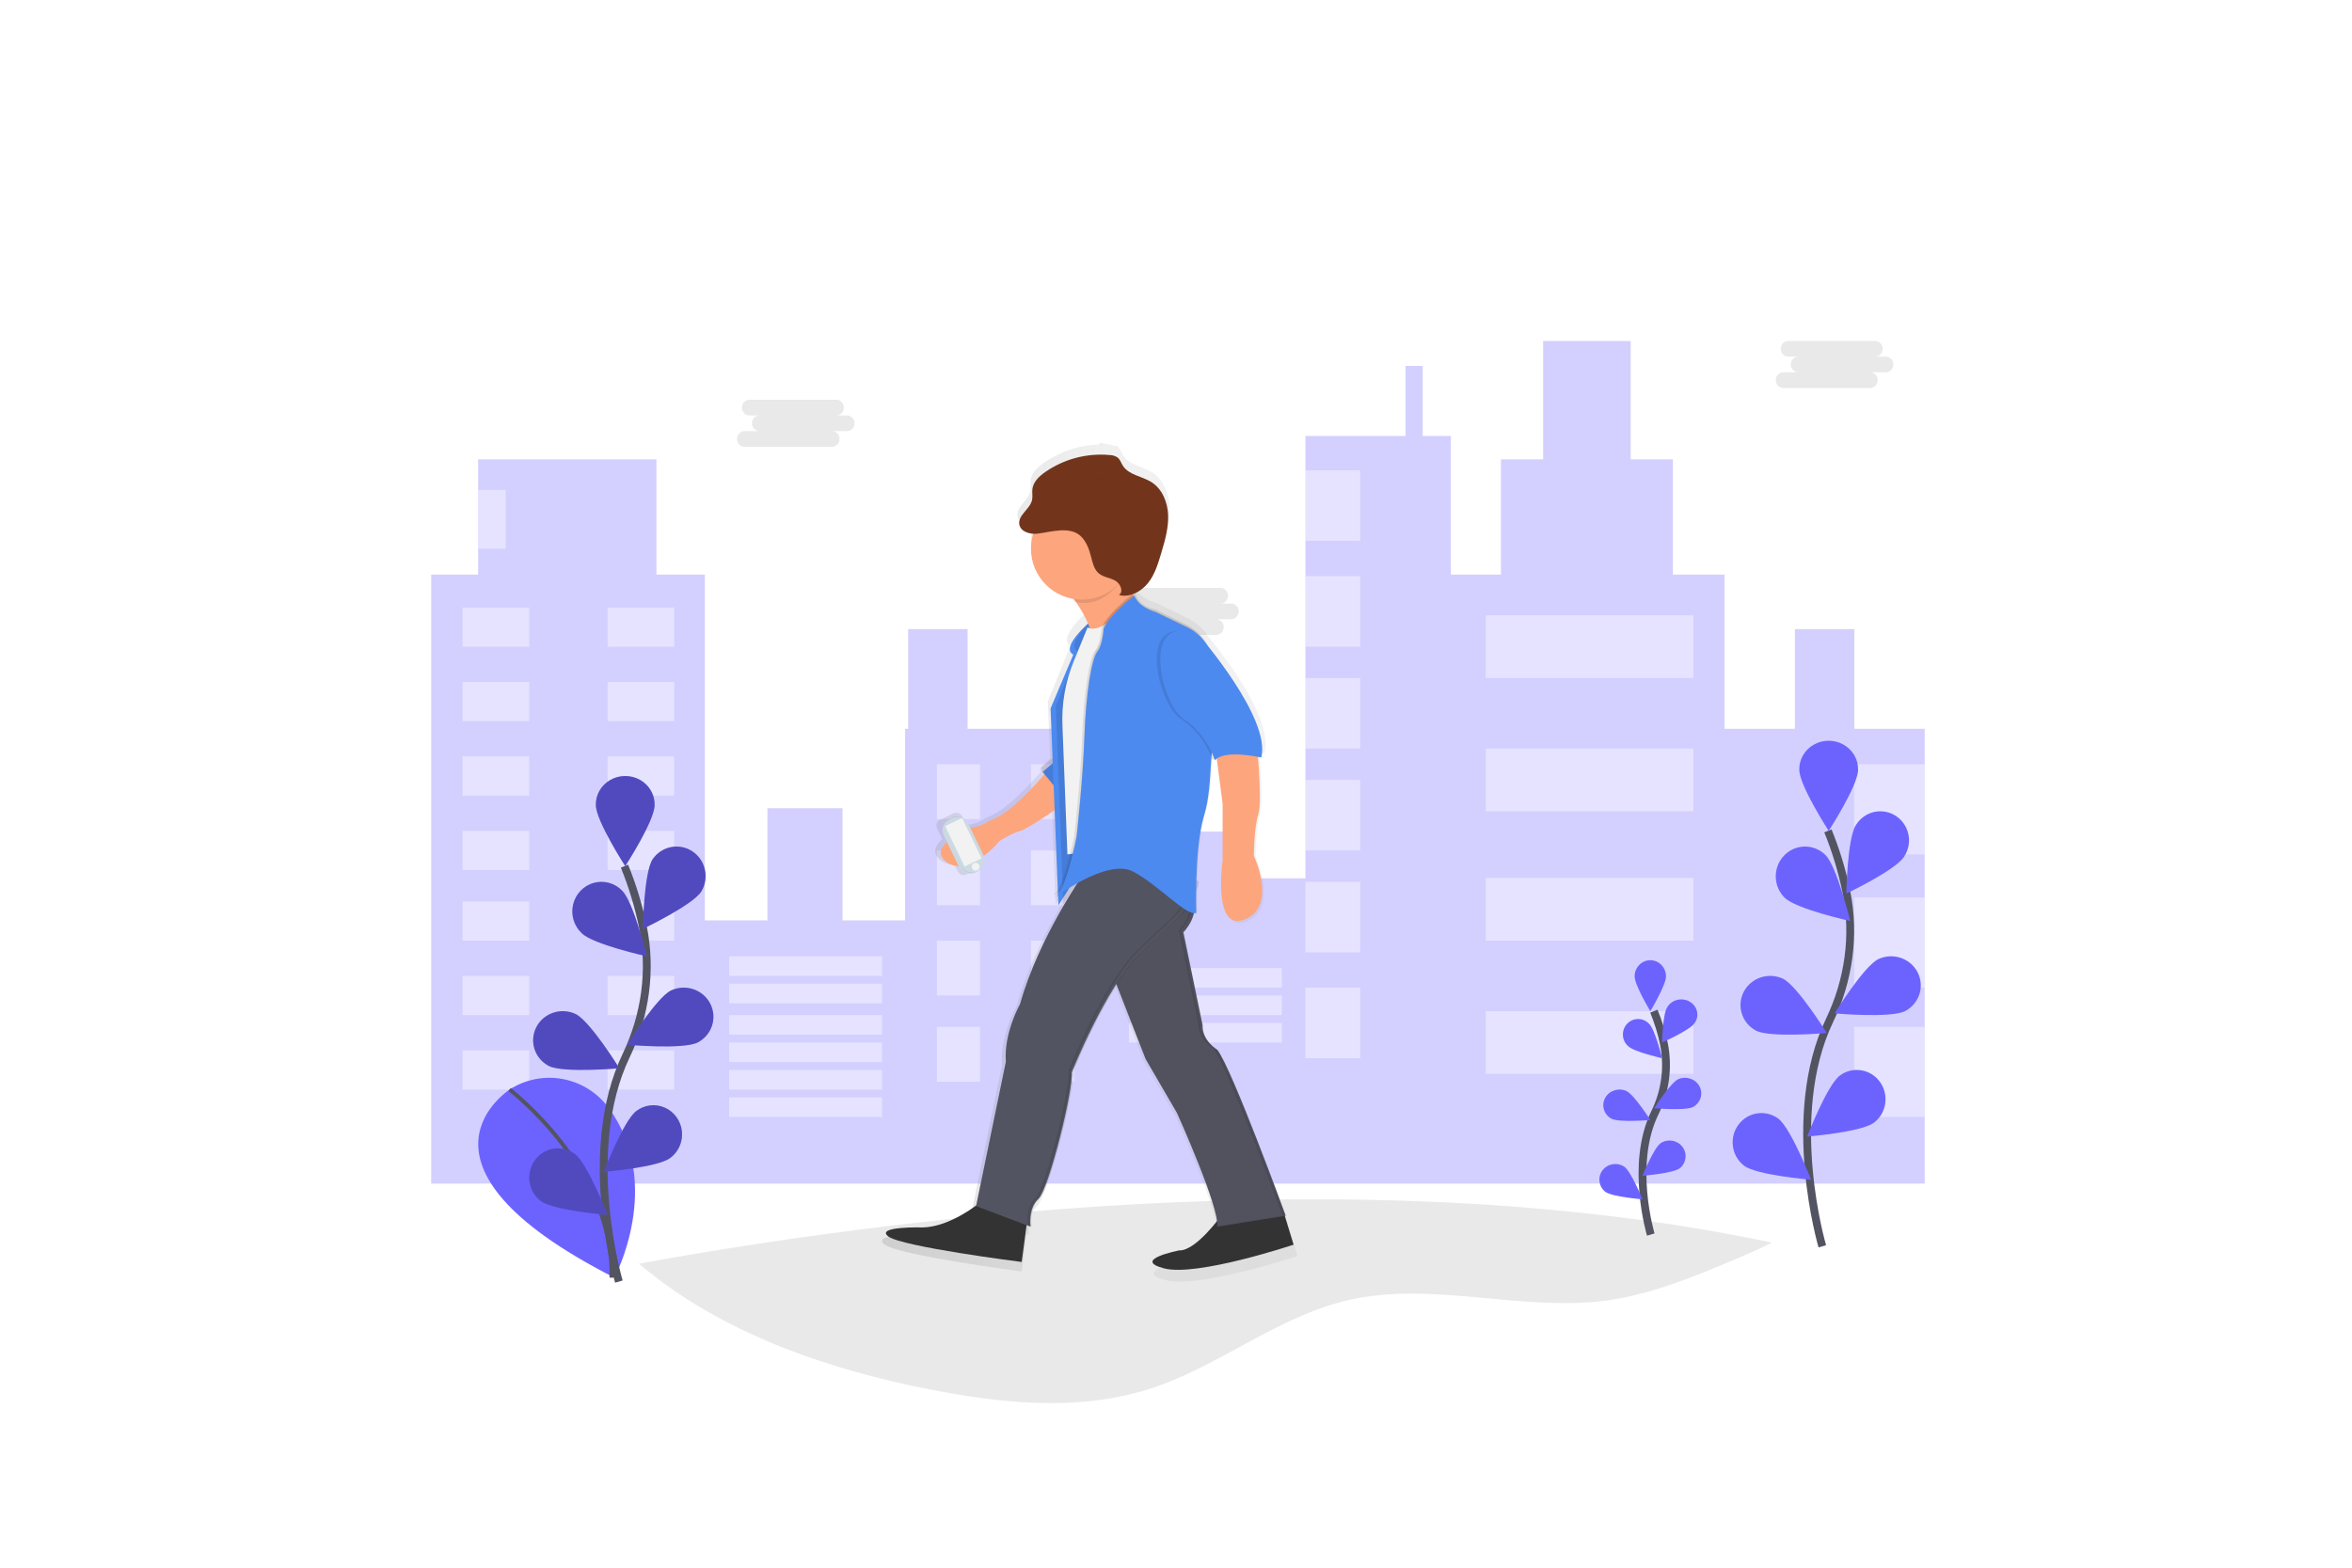 <?xml version="1.0" encoding="UTF-8"?>
<svg width="600px" height="400px" viewBox="0 0 600 400" version="1.1" xmlns="http://www.w3.org/2000/svg" xmlns:xlink="http://www.w3.org/1999/xlink">
    <!-- Generator: Sketch 52.3 (67297) - http://www.bohemiancoding.com/sketch -->
    <title>XXL/GrandirEnsemble/HP</title>
    <desc>Created with Sketch.</desc>
    <defs>
        <linearGradient x1="-0.016%" y1="50.002%" x2="100%" y2="50.002%" id="linearGradient-1">
            <stop stop-color="#808080" stop-opacity="0.25" offset="0%"></stop>
            <stop stop-color="#808080" stop-opacity="0.12" offset="54%"></stop>
            <stop stop-color="#808080" stop-opacity="0.1" offset="100%"></stop>
        </linearGradient>
        <linearGradient x1="0%" y1="50.5%" x2="100%" y2="50.5%" id="linearGradient-2">
            <stop stop-color="#808080" stop-opacity="0.25" offset="0%"></stop>
            <stop stop-color="#808080" stop-opacity="0.12" offset="54%"></stop>
            <stop stop-color="#808080" stop-opacity="0.1" offset="100%"></stop>
        </linearGradient>
        <linearGradient x1="0%" y1="49.5%" x2="100.84%" y2="49.5%" id="linearGradient-3">
            <stop stop-color="#808080" stop-opacity="0.25" offset="0%"></stop>
            <stop stop-color="#808080" stop-opacity="0.12" offset="54%"></stop>
            <stop stop-color="#808080" stop-opacity="0.1" offset="100%"></stop>
        </linearGradient>
        <linearGradient x1="0%" y1="50.5%" x2="100.84%" y2="50.5%" id="linearGradient-4">
            <stop stop-color="#808080" stop-opacity="0.25" offset="0%"></stop>
            <stop stop-color="#808080" stop-opacity="0.12" offset="54%"></stop>
            <stop stop-color="#808080" stop-opacity="0.1" offset="100%"></stop>
        </linearGradient>
    </defs>
    <g id="Home" stroke="none" stroke-width="1" fill="none" fill-rule="evenodd">
        <g id="XXL/GrandirEnsemble/HP" transform="translate(-749, -1680)">
            <rect fill="#FFFFFF" x="0" y="0" width="1440" height="6840"></rect>
            <g id="illus" transform="translate(749, 1680)">
                <g id="undraw_walk_in_the_city_1ma6" transform="translate(110, 87)">
                    <path d="M342,230.063 C339.162,231.528 336.189,232.794 333.256,234.055 C322.42,238.638 311.421,243.26 299.779,244.833 C277.916,247.747 255.355,239.764 233.874,244.745 C215.88,248.905 200.999,261.651 183.42,267.327 C175.246,269.966 166.741,271 158.161,271 L157.053,271 C155.99,270.987 154.935,270.96 153.889,270.92 C145.189,270.593 136.453,269.303 127.924,267.655 C100.995,262.465 73.588,252.953 53,235.44 C112.947,224.471 236.433,207.633 342,230.063 Z" id="Path" fill="#252223" opacity="0.1"></path>
                    <polygon id="Path" fill="#6C63FF" opacity="0.3" points="363.047 98.956 363.047 73.521 347.887 73.521 347.887 98.956 329.934 98.956 329.934 59.612 316.769 59.612 316.769 30.203 305.997 30.203 305.997 0 283.655 0 283.655 30.203 272.884 30.203 272.884 59.612 260.117 59.612 260.117 24.242 252.936 24.242 252.936 6.359 248.548 6.359 248.548 24.242 223.015 24.242 223.015 137.107 203.466 137.107 203.466 125.185 191.497 125.185 191.497 137.107 171.949 137.107 171.949 98.956 136.841 98.956 136.841 73.521 121.681 73.521 121.681 98.956 120.883 98.956 120.883 147.837 104.925 147.837 104.925 119.224 85.775 119.224 85.775 147.837 69.817 147.837 69.817 59.612 57.449 59.612 57.449 30.203 11.969 30.203 11.969 59.612 0 59.612 0 215 69.817 215 120.883 215 171.949 215 223.015 215 260.117 215 329.934 215 381 215 381 98.956"></polygon>
                    <rect id="Rectangle" fill="#FFFFFF" opacity="0.4" x="8" y="68" width="17" height="10"></rect>
                    <rect id="Rectangle" fill="#FFFFFF" opacity="0.4" transform="translate(53.5, 73) rotate(-180) translate(-53.5, -73) " x="45" y="68" width="17" height="10"></rect>
                    <rect id="Rectangle" fill="#FFFFFF" opacity="0.4" x="8" y="87" width="17" height="10"></rect>
                    <rect id="Rectangle" fill="#FFFFFF" opacity="0.4" transform="translate(53.5, 92) rotate(-180) translate(-53.5, -92) " x="45" y="87" width="17" height="10"></rect>
                    <rect id="Rectangle" fill="#FFFFFF" opacity="0.4" x="8" y="106" width="17" height="10"></rect>
                    <rect id="Rectangle" fill="#FFFFFF" opacity="0.4" transform="translate(53.5, 111) rotate(-180) translate(-53.5, -111) " x="45" y="106" width="17" height="10"></rect>
                    <rect id="Rectangle" fill="#FFFFFF" opacity="0.4" x="8" y="125" width="17" height="10"></rect>
                    <rect id="Rectangle" fill="#FFFFFF" opacity="0.4" transform="translate(53.5, 130) rotate(-180) translate(-53.5, -130) " x="45" y="125" width="17" height="10"></rect>
                    <rect id="Rectangle" fill="#FFFFFF" opacity="0.4" x="8" y="143" width="17" height="10"></rect>
                    <rect id="Rectangle" fill="#FFFFFF" opacity="0.4" transform="translate(53.5, 148) rotate(-180) translate(-53.5, -148) " x="45" y="143" width="17" height="10"></rect>
                    <rect id="Rectangle" fill="#FFFFFF" opacity="0.4" x="8" y="162" width="17" height="10"></rect>
                    <rect id="Rectangle" fill="#FFFFFF" opacity="0.4" transform="translate(53.5, 167) rotate(-180) translate(-53.5, -167) " x="45" y="162" width="17" height="10"></rect>
                    <rect id="Rectangle" fill="#FFFFFF" opacity="0.4" x="8" y="181" width="17" height="10"></rect>
                    <rect id="Rectangle" fill="#FFFFFF" opacity="0.4" transform="translate(53.5, 186) rotate(-180) translate(-53.5, -186) " x="45" y="181" width="17" height="10"></rect>
                    <rect id="Rectangle" fill="#FFFFFF" opacity="0.4" x="76" y="157" width="39" height="5"></rect>
                    <rect id="Rectangle" fill="#FFFFFF" opacity="0.4" x="76" y="164" width="39" height="5"></rect>
                    <rect id="Rectangle" fill="#FFFFFF" opacity="0.4" x="76" y="172" width="39" height="5"></rect>
                    <rect id="Rectangle" fill="#FFFFFF" opacity="0.4" x="178" y="160" width="39" height="5"></rect>
                    <rect id="Rectangle" fill="#FFFFFF" opacity="0.4" x="178" y="167" width="39" height="5"></rect>
                    <rect id="Rectangle" fill="#FFFFFF" opacity="0.4" x="178" y="174" width="39" height="5"></rect>
                    <rect id="Rectangle" fill="#FFFFFF" opacity="0.4" x="76" y="179" width="39" height="5"></rect>
                    <rect id="Rectangle" fill="#FFFFFF" opacity="0.4" x="76" y="186" width="39" height="5"></rect>
                    <rect id="Rectangle" fill="#FFFFFF" opacity="0.4" x="76" y="193" width="39" height="5"></rect>
                    <rect id="Rectangle" fill="#FFFFFF" opacity="0.4" x="129" y="108" width="11" height="14"></rect>
                    <rect id="Rectangle" fill="#FFFFFF" opacity="0.4" transform="translate(158.5, 115) rotate(-180) translate(-158.5, -115) " x="153" y="108" width="11" height="14"></rect>
                    <rect id="Rectangle" fill="#FFFFFF" opacity="0.4" x="129" y="130" width="11" height="14"></rect>
                    <rect id="Rectangle" fill="#FFFFFF" opacity="0.4" transform="translate(158.5, 137) rotate(-180) translate(-158.5, -137) " x="153" y="130" width="11" height="14"></rect>
                    <rect id="Rectangle" fill="#FFFFFF" opacity="0.4" x="129" y="153" width="11" height="14"></rect>
                    <rect id="Rectangle" fill="#FFFFFF" opacity="0.4" transform="translate(158.5, 160) rotate(-180) translate(-158.5, -160) " x="153" y="153" width="11" height="14"></rect>
                    <rect id="Rectangle" fill="#FFFFFF" opacity="0.4" x="129" y="175" width="11" height="14"></rect>
                    <rect id="Rectangle" fill="#FFFFFF" opacity="0.4" transform="translate(158.5, 182) rotate(-180) translate(-158.5, -182) " x="153" y="175" width="11" height="14"></rect>
                    <rect id="Rectangle" fill="#FFFFFF" opacity="0.4" x="223" y="33" width="14" height="18"></rect>
                    <rect id="Rectangle" fill="#FFFFFF" opacity="0.4" x="223" y="60" width="14" height="18"></rect>
                    <rect id="Rectangle" fill="#FFFFFF" opacity="0.4" x="223" y="86" width="14" height="18"></rect>
                    <rect id="Rectangle" fill="#FFFFFF" opacity="0.4" x="223" y="112" width="14" height="18"></rect>
                    <rect id="Rectangle" fill="#FFFFFF" opacity="0.4" x="223" y="138" width="14" height="18"></rect>
                    <rect id="Rectangle" fill="#FFFFFF" opacity="0.4" x="223" y="165" width="14" height="18"></rect>
                    <rect id="Rectangle" fill="#FFFFFF" opacity="0.4" x="269" y="70" width="53" height="16"></rect>
                    <rect id="Rectangle" fill="#FFFFFF" opacity="0.4" x="269" y="104" width="53" height="16"></rect>
                    <rect id="Rectangle" fill="#FFFFFF" opacity="0.4" x="269" y="137" width="53" height="16"></rect>
                    <rect id="Rectangle" fill="#FFFFFF" opacity="0.4" x="269" y="171" width="53" height="16"></rect>
                    <rect id="Rectangle" fill="#FFFFFF" opacity="0.4" x="12" y="38" width="7" height="15"></rect>
                    <rect id="Rectangle" fill="#FFFFFF" opacity="0.4" x="363" y="108" width="18" height="23"></rect>
                    <rect id="Rectangle" fill="#FFFFFF" opacity="0.4" x="363" y="142" width="18" height="23"></rect>
                    <rect id="Rectangle" fill="#FFFFFF" opacity="0.4" x="363" y="175" width="18" height="23"></rect>
                    <path d="M20.444,190.706 C20.444,190.706 -10.739,209.723 46.744,239 C46.744,239 59.418,215.236 45.405,195.859 C39.78,188.042 29.259,185.711 20.915,190.434 L20.444,190.706 Z" id="Path" fill="#6C63FF"></path>
                    <path d="M20,191 C20,191 46.731,211.344 45.985,239" id="Path" stroke="#535461"></path>
                    <path d="M47.876,240 C47.876,240 38.03,206.798 49.724,182.36 C54.633,172.105 56.262,160.59 53.995,149.459 C52.911,144.175 51.341,139 49.305,134" id="Path" stroke="#535461" stroke-width="2"></path>
                    <path d="M57,118.412 C57,122.414 49.501,134 49.501,134 C49.501,134 42.002,122.399 42.002,118.412 C41.939,115.785 43.354,113.33 45.699,111.999 C48.045,110.667 50.953,110.667 53.299,111.999 C55.644,113.33 57.059,115.785 56.996,118.412 L57,118.412 Z" id="Path" fill="#6C63FF"></path>
                    <path d="M68.907,140.475 C66.681,143.969 54,150 54,150 C54,150 54.231,135.777 56.458,132.283 C58.729,128.909 63.235,127.989 66.613,130.211 C69.991,132.432 71.009,136.985 68.907,140.471 L68.907,140.475 Z" id="Path" fill="#6C63FF"></path>
                    <path d="M67.966,178.999 C64.231,180.846 50,179.571 50,179.571 C50,179.571 57.417,167.579 61.152,165.732 C64.87,163.983 69.331,165.473 71.187,169.086 C73.044,172.699 71.614,177.106 67.971,178.999 L67.966,178.999 Z" id="Path" fill="#6C63FF"></path>
                    <path d="M60.992,208.455 C57.75,210.896 44,212 44,212 C44,212 49.061,198.939 52.303,196.494 C54.4,194.888 57.182,194.55 59.591,195.61 C62,196.669 63.666,198.962 63.955,201.618 C64.245,204.273 63.114,206.883 60.992,208.455 Z" id="Path" fill="#6C63FF"></path>
                    <path d="M38.374,151.089 C41.31,153.992 55,157 55,157 C55,157 51.648,143.168 48.712,140.261 C46.826,138.306 44.047,137.544 41.451,138.27 C38.855,138.996 36.85,141.097 36.212,143.758 C35.573,146.419 36.402,149.223 38.378,151.085 L38.374,151.089 Z" id="Path" fill="#6C63FF"></path>
                    <path d="M30.034,184.999 C33.769,186.846 48,185.571 48,185.571 C48,185.571 40.583,173.579 36.848,171.732 C33.13,169.983 28.669,171.473 26.813,175.086 C24.956,178.699 26.386,183.106 30.029,184.999 L30.034,184.999 Z" id="Path" fill="#6C63FF"></path>
                    <path d="M27.932,219.44 C31.188,221.891 45,223 45,223 C45,223 39.916,209.881 36.655,207.43 C33.396,205.017 28.836,205.73 26.439,209.028 C24.043,212.326 24.707,216.974 27.928,219.44 L27.932,219.44 Z" id="Path" fill="#6C63FF"></path>
                    <path d="M57,118.412 C57,122.414 49.501,134 49.501,134 C49.501,134 42.002,122.399 42.002,118.412 C41.939,115.785 43.354,113.33 45.699,111.999 C48.045,110.667 50.953,110.667 53.299,111.999 C55.644,113.33 57.059,115.785 56.996,118.412 L57,118.412 Z" id="Path" fill="#000000" opacity="0.25"></path>
                    <path d="M68.907,140.475 C66.681,143.969 54,150 54,150 C54,150 54.231,135.777 56.458,132.283 C58.729,128.909 63.235,127.989 66.613,130.211 C69.991,132.432 71.009,136.985 68.907,140.471 L68.907,140.475 Z" id="Path" fill="#000000" opacity="0.25"></path>
                    <path d="M67.966,178.999 C64.231,180.846 50,179.571 50,179.571 C50,179.571 57.417,167.579 61.152,165.732 C64.87,163.983 69.331,165.473 71.187,169.086 C73.044,172.699 71.614,177.106 67.971,178.999 L67.966,178.999 Z" id="Path" fill="#000000" opacity="0.25"></path>
                    <path d="M60.992,208.455 C57.75,210.896 44,212 44,212 C44,212 49.061,198.939 52.303,196.494 C54.4,194.888 57.182,194.55 59.591,195.61 C62,196.669 63.666,198.962 63.955,201.618 C64.245,204.273 63.114,206.883 60.992,208.455 Z" id="Path" fill="#000000" opacity="0.25"></path>
                    <path d="M38.374,151.089 C41.31,153.992 55,157 55,157 C55,157 51.648,143.168 48.712,140.261 C46.826,138.306 44.047,137.544 41.451,138.27 C38.855,138.996 36.85,141.097 36.212,143.758 C35.573,146.419 36.402,149.223 38.378,151.085 L38.374,151.089 Z" id="Path" fill="#000000" opacity="0.25"></path>
                    <path d="M30.034,184.999 C33.769,186.846 48,185.571 48,185.571 C48,185.571 40.583,173.579 36.848,171.732 C33.13,169.983 28.669,171.473 26.813,175.086 C24.956,178.699 26.386,183.106 30.029,184.999 L30.034,184.999 Z" id="Path" fill="#000000" opacity="0.25"></path>
                    <path d="M27.932,219.44 C31.188,221.891 45,223 45,223 C45,223 39.916,209.881 36.655,207.43 C33.396,205.017 28.836,205.73 26.439,209.028 C24.043,212.326 24.707,216.974 27.928,219.44 L27.932,219.44 Z" id="Path" fill="#000000" opacity="0.25"></path>
                    <path d="M354.876,231 C354.876,231 345.03,197.798 356.724,173.36 C361.633,163.105 363.262,151.59 360.995,140.459 C359.911,135.175 358.341,130 356.305,125" id="Path" stroke="#535461" stroke-width="2"></path>
                    <path d="M364,109.412 C364,113.414 356.501,125 356.501,125 C356.501,125 349.002,113.399 349.002,109.412 C348.939,106.785 350.354,104.33 352.699,102.999 C355.045,101.667 357.953,101.667 360.299,102.999 C362.644,104.33 364.059,106.785 363.996,109.412 L364,109.412 Z" id="Path" fill="#6C63FF"></path>
                    <path d="M375.722,131.616 C373.523,135.058 361,141 361,141 C361,141 361.229,126.989 363.427,123.547 C364.817,121.247 367.328,119.892 369.987,120.007 C372.645,120.122 375.033,121.688 376.225,124.099 C377.416,126.51 377.224,129.387 375.722,131.612 L375.722,131.616 Z" id="Path" fill="#6C63FF"></path>
                    <path d="M375.966,170.999 C372.231,172.846 358,171.571 358,171.571 C358,171.571 365.417,159.579 369.152,157.732 C372.87,155.983 377.331,157.473 379.187,161.086 C381.044,164.699 379.614,169.106 375.971,170.999 L375.966,170.999 Z" id="Path" fill="#6C63FF"></path>
                    <path d="M368.072,199.44 C364.815,201.891 351,203 351,203 C351,203 356.085,189.885 359.342,187.43 C362.602,185.017 367.164,185.73 369.561,189.028 C371.958,192.326 371.293,196.974 368.072,199.44 Z" id="Path" fill="#6C63FF"></path>
                    <path d="M345.264,142.049 C348.22,144.971 362,148 362,148 C362,148 358.626,134.075 355.67,131.149 C352.712,128.224 347.985,128.294 345.111,131.304 C342.238,134.314 342.306,139.125 345.264,142.049 Z" id="Path" fill="#6C63FF"></path>
                    <path d="M338.002,175.998 C341.744,177.847 356,176.571 356,176.571 C356,176.571 348.57,164.564 344.828,162.715 C341.109,160.99 336.665,162.489 334.813,166.093 C332.961,169.696 334.376,174.091 338.002,175.998 Z" id="Path" fill="#6C63FF"></path>
                    <path d="M334.928,210.44 C338.185,212.891 352,214 352,214 C352,214 346.915,200.885 343.658,198.43 C340.398,196.017 335.836,196.73 333.439,200.028 C331.042,203.326 331.707,207.974 334.928,210.44 Z" id="Path" fill="#6C63FF"></path>
                    <path d="M311.118,228 C311.118,228 305.738,210.147 312.128,196.999 C314.843,191.503 315.662,185.294 314.461,179.304 C313.869,176.465 313.012,173.686 311.901,171" id="Path" stroke="#535461" stroke-width="2"></path>
                    <path d="M315,162.126 C315,164.403 311,171 311,171 C311,171 307,164.399 307,162.126 C307,159.847 308.791,158 311,158 C313.209,158 315,159.847 315,162.126 Z" id="Path" fill="#6C63FF"></path>
                    <path d="M322.236,174.115 C321.006,175.906 314,179 314,179 C314,179 314.127,171.706 315.358,169.915 C316.12,168.686 317.537,167.951 319.046,168.003 C320.555,168.054 321.912,168.882 322.578,170.16 C323.245,171.437 323.114,172.957 322.236,174.115 Z" id="Path" fill="#6C63FF"></path>
                    <path d="M321.869,195.464 C319.817,196.453 312,195.771 312,195.771 C312,195.771 316.075,189.343 318.123,188.354 C320.155,187.475 322.549,188.285 323.553,190.192 C324.557,192.099 323.815,194.425 321.869,195.468 L321.869,195.464 Z" id="Path" fill="#6C63FF"></path>
                    <path d="M318.5,211.096 C316.685,212.408 309,213 309,213 C309,213 311.829,205.985 313.644,204.673 C315.457,203.489 317.902,203.906 319.198,205.621 C320.495,207.337 320.188,209.746 318.5,211.096 Z" id="Path" fill="#6C63FF"></path>
                    <path d="M305.311,179.907 C306.863,181.424 314,183 314,183 C314,183 312.25,175.767 310.713,174.25 C309.735,173.187 308.263,172.758 306.881,173.134 C305.499,173.509 304.432,174.627 304.104,176.044 C303.775,177.461 304.239,178.947 305.311,179.911 L305.311,179.907 Z" id="Path" fill="#6C63FF"></path>
                    <path d="M301.131,198.464 C303.183,199.453 311,198.771 311,198.771 C311,198.771 306.925,192.343 304.877,191.354 C302.845,190.475 300.451,191.285 299.447,193.192 C298.443,195.099 299.185,197.425 301.131,198.468 L301.131,198.464 Z" id="Path" fill="#6C63FF"></path>
                    <path d="M299.526,217.101 C301.336,218.41 309,219 309,219 C309,219 306.163,211.999 304.369,210.691 C302.559,209.486 300.1,209.896 298.799,211.618 C297.497,213.34 297.819,215.761 299.526,217.101 Z" id="Path" fill="#6C63FF"></path>
                    <path d="M105.996,19.001 L103.26,19.001 C103.965,19.034 104.63,18.661 104.992,18.028 C105.355,17.396 105.355,16.607 104.992,15.974 C104.63,15.342 103.965,14.969 103.26,15.002 L81.098,15.002 C80.074,15.051 79.268,15.931 79.268,17.001 C79.268,18.071 80.074,18.952 81.098,19.001 L83.834,19.001 C83.129,18.967 82.463,19.341 82.101,19.973 C81.739,20.606 81.739,21.394 82.101,22.027 C82.463,22.659 83.129,23.033 83.834,22.999 L80.004,22.999 C79.299,22.966 78.634,23.339 78.272,23.972 C77.909,24.604 77.909,25.393 78.272,26.026 C78.634,26.658 79.299,27.031 80.004,26.998 L102.166,26.998 C102.871,27.031 103.537,26.658 103.899,26.026 C104.261,25.393 104.261,24.604 103.899,23.972 C103.537,23.339 102.871,22.966 102.166,22.999 L105.996,22.999 C106.701,23.033 107.366,22.659 107.728,22.027 C108.091,21.394 108.091,20.606 107.728,19.973 C107.366,19.341 106.701,18.967 105.996,19.001 Z" id="Path" fill="#252223" opacity="0.1"></path>
                    <path d="M203.996,67.001 L201.26,67.001 C201.965,67.034 202.63,66.661 202.992,66.028 C203.355,65.396 203.355,64.607 202.992,63.974 C202.63,63.342 201.965,62.969 201.26,63.002 L179.098,63.002 C178.074,63.051 177.268,63.931 177.268,65.001 C177.268,66.071 178.074,66.952 179.098,67.001 L181.834,67.001 C181.129,66.967 180.463,67.341 180.101,67.973 C179.739,68.606 179.739,69.394 180.101,70.027 C180.463,70.659 181.129,71.033 181.834,70.999 L178.004,70.999 C177.299,70.966 176.634,71.339 176.272,71.972 C175.909,72.604 175.909,73.393 176.272,74.026 C176.634,74.658 177.299,75.031 178.004,74.998 L200.166,74.998 C200.871,75.031 201.537,74.658 201.899,74.026 C202.261,73.393 202.261,72.604 201.899,71.972 C201.537,71.339 200.871,70.966 200.166,70.999 L203.996,70.999 C204.701,71.033 205.366,70.659 205.728,70.027 C206.091,69.394 206.091,68.606 205.728,67.973 C205.366,67.341 204.701,66.967 203.996,67.001 Z" id="Path" fill="#252223" opacity="0.1"></path>
                    <path d="M370.996,4.001 L368.26,4.001 C368.965,4.034 369.63,3.661 369.992,3.028 C370.355,2.396 370.355,1.607 369.992,0.974 C369.63,0.342 368.965,-0.031 368.26,0.002 L346.098,0.002 C345.074,0.051 344.268,0.931 344.268,2.001 C344.268,3.071 345.074,3.952 346.098,4.001 L348.834,4.001 C348.129,3.967 347.463,4.341 347.101,4.973 C346.739,5.606 346.739,6.394 347.101,7.027 C347.463,7.659 348.129,8.033 348.834,7.999 L345.004,7.999 C344.299,7.966 343.634,8.339 343.272,8.972 C342.909,9.604 342.909,10.393 343.272,11.026 C343.634,11.658 344.299,12.031 345.004,11.998 L367.166,11.998 C368.19,11.949 368.996,11.069 368.996,9.999 C368.996,8.929 368.19,8.048 367.166,7.999 L370.996,7.999 C371.701,8.033 372.366,7.659 372.728,7.027 C373.091,6.394 373.091,5.606 372.728,4.973 C372.366,4.341 371.701,3.967 370.996,4.001 Z" id="Path" fill="#252223" opacity="0.1"></path>
                    <path d="M218.492,225.283 L218.58,225.283 C218.58,225.283 204.613,186.85 200.7,181.641 C200.7,181.641 196.604,179.218 196.791,175.117 L191.764,150.693 C191.764,150.693 191.84,150.618 191.967,150.478 L192.075,150.358 L192.198,150.215 C192.868,149.418 193.429,148.535 193.866,147.589 L193.946,147.405 C194.132,146.977 194.289,146.536 194.415,146.086 C194.765,146.212 195.151,146.191 195.486,146.03 C195.486,146.03 195.486,145.899 195.486,145.663 C195.486,145.663 195.438,144.217 195.434,141.953 C195.434,141.323 195.434,140.638 195.434,139.908 C195.589,139.346 195.721,138.756 195.832,138.127 L195.629,138.031 L195.629,137.939 L195.458,137.86 C195.597,132.499 196.051,125.648 197.361,120.981 C197.406,120.816 197.454,120.653 197.504,120.491 C199.052,115.393 199.096,109.172 199.494,103.911 C199.803,104.572 200.069,105.252 200.29,105.947 C200.486,105.726 200.713,105.534 200.963,105.377 L202.523,117.88 L202.523,132.627 C202.523,132.627 199.916,151.646 208.096,148.103 C216.275,144.559 210.329,131.507 210.329,131.507 C210.329,131.507 210.329,124.237 211.447,120.507 C212.184,118.051 211.71,110.112 211.296,104.963 C212.092,105.102 212.562,105.214 212.562,105.214 C212.743,104.467 212.824,103.699 212.804,102.93 C212.976,94.333 202.388,80.483 198.077,75.199 C196.849,73.312 195.13,71.796 193.106,70.814 L184.823,66.797 C184.823,66.797 180.91,65.84 179.385,62.811 C179.385,62.76 179.358,62.708 179.346,62.656 C179.518,62.579 179.688,62.495 179.855,62.405 C181.12,61.796 182.228,60.904 183.095,59.798 C184.858,57.554 185.702,54.745 186.506,52.007 C187.454,48.786 188.409,45.498 188.282,42.142 C188.154,38.786 186.745,35.299 183.903,33.517 C181.475,31.995 178.088,31.708 176.579,29.269 C176.181,28.611 175.926,27.83 175.385,27.3 C175.397,27.074 175.241,26.873 175.019,26.83 L170.848,26.009 C170.729,25.985 170.607,26.01 170.507,26.077 C170.406,26.144 170.337,26.249 170.314,26.367 L170.314,26.427 C166.584,26.531 162.923,27.462 159.595,29.153 C158.413,29.725 157.279,30.391 156.204,31.146 C154.671,32.23 153.163,33.669 152.944,35.53 C152.836,36.459 153.059,37.411 152.872,38.32 C152.367,40.755 149.107,42.342 149.585,44.785 C149.907,46.443 151.782,47.156 153.537,47.176 C152.55,50.709 153.071,54.494 154.976,57.628 C156.881,60.762 160,62.964 163.587,63.708 C164.864,65.508 165.983,67.415 166.931,69.408 C164.785,71.448 160.292,76.183 163.046,77.777 L157.314,91.958 L157.872,106.573 L155.456,108.733 L155.985,109.395 C153.278,112.551 147.013,119.45 142.432,121.288 C141.772,121.553 141.134,121.867 140.521,122.228 C139.685,122.76 138.754,123.126 137.779,123.304 C137.353,123.351 136.933,123.434 136.521,123.552 L135.426,121.28 C135.238,120.889 134.903,120.589 134.493,120.446 C134.084,120.303 133.635,120.329 133.245,120.519 L132.572,120.841 L130.98,121.611 L130.316,121.933 L129.814,122.177 C129.004,122.569 128.663,123.544 129.054,124.357 L130.379,127.107 C128.497,128.769 127.573,130.753 130.141,132.603 C131.126,133.325 132.322,133.703 133.544,133.679 L134.34,135.349 C134.528,135.74 134.864,136.04 135.273,136.182 C135.682,136.325 136.131,136.299 136.521,136.11 L137.687,135.544 L139.948,134.452 C140.338,134.264 140.638,133.928 140.781,133.518 C140.923,133.108 140.897,132.659 140.708,132.268 L140.048,130.893 C141.527,129.742 142.882,128.44 144.092,127.007 C144.092,127.007 147.491,124.875 149.493,124.396 C150.818,124.082 155.464,121.025 158.345,119.088 L159.165,140.61 C158.984,140.89 158.774,141.149 158.536,141.383 L159.177,140.929 L159.177,141.088 C159.091,141.191 159,141.29 158.903,141.383 L159.181,141.184 L159.181,141.443 C159.091,141.552 158.994,141.656 158.891,141.754 L159.185,141.546 L159.305,143.806 L160.706,141.479 L160.793,143.806 L161.12,143.264 C157.187,149.956 152.064,159.808 149.326,169.72 C149.326,169.72 145.043,177.177 145.6,184.822 L137.779,222.685 L137.93,222.74 C135.383,224.582 130.013,227.958 124.747,228.093 C124.747,228.093 112.086,227.718 115.624,230.516 C119.163,233.314 150.631,237.415 150.631,237.415 L151.825,227.989 L152.104,228.093 C152.104,228.093 152.104,228.041 152.104,227.946 L152.502,228.093 C152.502,228.093 151.742,223.406 154.528,220.796 C157.314,218.185 163.838,191.701 163.285,187.608 C163.285,187.608 168.284,175.097 174.541,165.121 L181.897,184.061 L190.089,198.229 C190.089,198.229 200.987,222.493 200.637,227.898 C198.348,230.688 194.268,235.072 191.207,234.956 C191.207,234.956 178.733,237.379 187.298,239.619 C195.864,241.859 221,233.482 221,233.482 L218.492,225.283 Z M163.962,138.533 L164.037,138.489 C163.639,139.091 163.241,139.757 162.787,140.482 L163.962,138.533 Z" id="Shape" fill="url(#linearGradient-1)" fill-rule="nonzero"></path>
                    <path d="M158.237,141.827 C157.93,142.05 157.763,142.173 157.763,142.173 C157.937,142.081 158.097,141.965 158.237,141.827 Z" id="Path" fill="url(#linearGradient-2)"></path>
                    <path d="M159.237,141.827 C158.93,142.05 158.763,142.173 158.763,142.173 C158.937,142.081 159.097,141.965 159.237,141.827 Z" id="Path" fill="url(#linearGradient-3)"></path>
                    <path d="M159.237,141.827 C158.93,142.05 158.763,142.173 158.763,142.173 C158.937,142.081 159.097,141.965 159.237,141.827 Z" id="Path" fill="url(#linearGradient-4)"></path>
                    <path d="M201.741,222.888 C201.741,222.888 195.166,232.233 190.782,232.048 C190.782,232.048 178.545,234.43 186.946,236.628 C195.346,238.825 220,230.581 220,230.581 L217.069,221 L201.741,222.888 Z" id="Path" fill="#333333"></path>
                    <path d="M173,159.543 L182.251,183.226 L190.252,196.985 C190.252,196.985 201.225,221.299 200.501,226 L218,223.198 C218,223.198 204.395,185.938 200.589,180.896 C200.589,180.896 196.612,178.545 196.779,174.554 L191.883,150.87 C191.883,150.87 196.655,146.288 193.983,140.564 C193.848,140.271 193.691,139.975 193.513,139.676 C189.855,133.528 176.086,136.949 176.086,136.949 L173,159.543 Z" id="Path" fill="#535461"></path>
                    <path d="M173,159.543 L182.251,183.226 L190.252,196.985 C190.252,196.985 201.225,221.299 200.501,226 L218,223.198 C218,223.198 204.395,185.938 200.589,180.896 C200.589,180.896 196.612,178.545 196.779,174.554 L191.883,150.87 C191.883,150.87 196.655,146.288 193.983,140.564 C193.848,140.271 193.691,139.975 193.513,139.676 C189.855,133.528 176.086,136.949 176.086,136.949 L173,159.543 Z" id="Path" fill="#000000" opacity="0.03"></path>
                    <g id="Group" opacity="0.1" transform="translate(183, 135)" fill="#000000">
                        <path d="M17.078,45.548 C17.078,45.548 13.055,43.181 13.224,39.162 L8.271,15.314 C8.271,15.314 13.099,10.7 10.395,4.937 C10.259,4.642 10.1,4.344 9.921,4.043 C8.143,1.042 3.943,0.307 0.093,0.351 C3.786,0.383 7.672,1.185 9.37,4.043 C9.549,4.344 9.707,4.642 9.844,4.937 C12.536,10.716 7.72,15.314 7.72,15.314 L12.672,39.174 C12.487,43.165 16.526,45.56 16.526,45.56 C20.38,50.657 34.139,88.154 34.139,88.154 L16.993,90.888 C16.993,90.916 16.993,90.948 16.993,90.976 L34.694,88.154 C34.694,88.154 20.932,50.645 17.078,45.548 Z" id="Path"></path>
                    </g>
                    <path d="M139.766,220 C139.766,220 132.526,225.995 125.476,226.184 C125.476,226.184 113.171,225.832 116.605,228.476 C120.038,231.12 150.638,235 150.638,235 L152,224.684 L139.766,220 Z" id="Path" fill="#333333"></path>
                    <g id="Group" opacity="0.1" transform="translate(139, 132)" fill="#000000">
                        <path d="M28.275,2.656 C28.275,2.656 16.193,19.624 11.416,36.772 C11.416,36.772 7.205,44.068 7.755,51.548 L0.08,88.584 L14.178,93.876 C14.178,93.876 13.447,89.316 16.185,86.76 C18.922,84.204 25.337,58.3 24.791,54.288 C24.791,54.288 33.578,32.396 42.365,23.82 C51.151,15.244 55.527,13.268 56.815,5.864 C56.823,5.864 36.147,-4.096 28.275,2.656 Z" id="Path"></path>
                    </g>
                    <path d="M166.845,135.333 C166.845,135.333 154.92,152.198 150.205,169.242 C150.205,169.242 146.049,176.494 146.591,183.929 L139,220.74 L152.915,226 C152.915,226 152.194,221.468 154.896,218.927 C157.598,216.387 163.929,190.64 163.391,186.652 C163.391,186.652 172.064,164.893 180.736,156.369 C189.409,147.845 193.728,145.881 195,138.522 C195.036,138.522 174.627,128.622 166.845,135.333 Z" id="Path" fill="#535461"></path>
                    <g id="Group" opacity="0.1" transform="translate(152, 132)" fill="#000000">
                        <path d="M22.08,0.128 C30.999,0.236 42.108,5.68 42.108,5.68 C40.838,13.084 36.542,15.06 27.907,23.636 C19.271,32.212 10.632,54.1 10.632,54.1 C11.172,58.1 4.876,84.02 2.174,86.572 C-0.193,88.796 0.067,92.536 0.166,93.472 L0.734,93.688 C0.734,93.688 0.016,89.128 2.706,86.572 C5.397,84.016 11.713,58.1 11.172,54.1 C11.172,54.1 19.808,32.208 28.443,23.632 C37.079,15.056 41.379,13.08 42.645,5.676 C42.649,5.7 31.082,0.016 22.08,0.128 Z" id="Path"></path>
                    </g>
                    <path d="M157.764,109 C157.764,109 149.184,119.705 143.394,122.031 C142.757,122.287 142.14,122.591 141.549,122.94 C140.741,123.453 139.842,123.806 138.901,123.978 C138.208,124.046 137.531,124.224 136.894,124.507 C133.883,125.897 126.938,129.641 131.522,132.958 C137.273,137.1 145.006,127.556 145.006,127.556 C145.006,127.556 148.289,125.495 150.22,125.032 C152.152,124.57 161,118.375 161,118.375 L157.764,109 Z" id="Path" fill="#FDA57D"></path>
                    <polygon id="Path" fill="#4D8AF0" points="159.391 107 156 109.944 161 116"></polygon>
                    <g id="Group" opacity="0.1" transform="translate(155, 106)" fill="#000000">
                        <polygon id="Path" points="3.977 0.013 0.266 3.246 5.739 9.896"></polygon>
                    </g>
                    <path d="M168.802,71 C168.802,71 160.2,78.048 163.801,80.033 L158,93.766 L160.001,144 L168.202,130.989 L162.599,102.799 C162.599,102.799 161,85.992 165.599,82.018 L170,73.698 L168.802,71 Z" id="Path" fill="#4D8AF0"></path>
                    <g id="Group" opacity="0.1" transform="translate(159, 70)" fill="#000000">
                        <path d="M10.756,0.1 C10.756,0.1 2.452,7.216 5.928,9.22 L0.328,23.084 L2.26,73.8 L10.176,60.664 L4.768,32.204 C4.768,32.204 3.224,15.236 7.664,11.224 L11.912,2.824 L10.756,0.1 Z" id="Path"></path>
                    </g>
                    <path d="M162,63.193 C162,63.193 168.633,71.29 168.453,75.969 C168.272,80.649 181,67.873 181,67.873 C181,67.873 176.163,61.934 177.416,55.64 C178.67,49.347 162,63.193 162,63.193 Z" id="Path" fill="#FDA57D"></path>
                    <path d="M200,103.553 L201.897,118.109 L201.897,132.469 C201.897,132.469 199.239,151.026 207.59,147.571 C215.941,144.117 209.866,131.38 209.866,131.38 C209.866,131.38 209.866,124.284 211.006,120.646 C212.146,117.008 210.424,101 210.424,101 L200,103.553 Z" id="Path" fill="#FDA57D"></path>
                    <path d="M175,70 C175,70 170.032,74.707 167.452,73.076 L163.917,81.716 C161.756,86.997 160.776,92.674 161.043,98.361 L162.302,131 L167.824,130.278 L169.664,99.321 L172.425,80.497 L175,70 Z" id="Path" fill="#F2F2F2"></path>
                    <g id="Group" opacity="0.1" transform="translate(159, 64)" fill="#000000">
                        <path d="M20.695,0.364 C20.695,0.364 14.276,4.832 12.481,8.664 C12.481,8.664 12.299,12.86 10.857,14.684 C9.414,16.508 7.964,25.632 7.604,36.576 C7.243,47.52 5.622,62.116 5.622,62.116 C5.622,62.116 2.912,76.344 0.02,77.804 C0.02,77.804 13.392,67.588 19.898,71.052 C26.405,74.516 33.814,82.912 35.981,81.632 C35.981,81.632 35.458,65.632 37.832,57.116 C37.877,56.953 37.923,56.795 37.97,56.64 C40.502,48.24 38.874,36.756 41.766,31.84 C41.766,31.84 41.766,22.924 40.098,16.264 C39.225,12.822 36.89,9.945 33.719,8.404 L25.683,4.476 C25.683,4.476 21.416,3.828 20.695,0.364 Z" id="Path"></path>
                    </g>
                    <g id="Group" opacity="0.1" transform="translate(158, 64)" fill="#000000">
                        <path d="M20.99,0.362 C20.99,0.362 14.849,5.175 13.017,8.984 C13.017,8.984 12.832,13.16 11.369,14.975 C9.906,16.79 8.435,25.87 8.07,36.761 C7.704,47.652 6.06,62.177 6.06,62.177 C6.06,62.177 3.311,76.336 0.378,77.789 C0.378,77.789 13.941,67.622 20.54,71.069 C27.138,74.517 34.653,82.872 36.851,81.598 C36.851,81.598 36.321,65.676 38.728,57.201 C38.774,57.039 38.821,56.881 38.869,56.727 C41.437,48.368 39.785,36.94 42.719,32.048 C42.719,32.048 42.719,23.175 41.027,16.547 C40.141,13.122 37.773,10.259 34.557,8.725 L26.407,4.817 C26.407,4.817 21.721,3.809 20.99,0.362 Z" id="Path"></path>
                    </g>
                    <path d="M179.358,65 C179.358,65 173.358,69.532 171.539,73.349 C171.539,73.349 171.356,77.52 169.905,79.333 C168.453,81.146 166.994,90.215 166.631,101.092 C166.268,111.97 164.638,126.478 164.638,126.478 C164.638,126.478 161.911,140.62 159,142.071 C159,142.071 172.456,131.917 179.003,135.36 C185.55,138.803 192.994,147.128 195.179,145.872 C195.179,145.872 194.653,129.969 197.041,121.504 C197.086,121.343 197.133,121.185 197.18,121.031 C199.728,112.682 198.089,101.267 201,96.381 C201,96.381 201,87.519 199.321,80.899 C198.443,77.478 196.094,74.618 192.902,73.087 L184.816,69.183 C184.816,69.183 180.722,68.173 179.358,65 Z" id="Path" fill="#4D8AF0"></path>
                    <g id="Group" opacity="0.1" transform="translate(185, 74)" fill="#000000">
                        <path d="M10.369,1.336 C10.369,1.336 29.023,22.281 26.452,32.253 C26.452,32.253 16.893,30.078 14.322,32.976 C14.322,32.976 12.307,26.265 6.234,22.46 C0.161,18.655 -5.44,-5.737 10.369,1.336 Z" id="Path"></path>
                    </g>
                    <path d="M196.047,75.282 C196.047,75.282 214.275,96.279 211.762,106.275 C211.762,106.275 202.422,104.094 199.91,107 C199.91,107 197.941,100.272 192.007,96.458 C186.073,92.644 180.6,68.192 196.047,75.282 Z" id="Path" fill="#4D8AF0"></path>
                    <g id="Group" opacity="0.1" transform="translate(162, 54)" fill="#000000">
                        <path d="M15.432,5.151 C15.144,3.656 15.384,3.526 15.704,1.901 C16.98,-4.599 0.016,9.685 0.016,9.685 C0.016,9.685 0.96,10.851 2.132,12.565 C2.997,12.746 3.877,12.838 4.76,12.838 C9.4,12.842 13.14,8.864 15.432,5.151 Z" id="Path"></path>
                    </g>
                    <circle id="Oval" fill="#FDA57D" cx="166" cy="53" r="13"></circle>
                    <g id="Group" opacity="0.1" transform="translate(150, 29)" fill="#000000">
                        <path d="M4.792,20.207 C2.884,20.461 0.452,19.812 0.084,17.964 C-0.38,15.591 2.812,14.068 3.308,11.71 C3.492,10.824 3.272,9.902 3.38,9.008 C3.596,7.2 5.072,5.811 6.58,4.759 C11.339,1.458 17.127,-0.067 22.916,0.455 C23.639,0.464 24.343,0.684 24.94,1.088 C25.568,1.598 25.812,2.429 26.24,3.113 C27.72,5.487 31.04,5.752 33.416,7.224 C36.216,8.945 37.58,12.323 37.704,15.567 C37.828,18.811 36.904,21.996 35.964,25.113 C35.164,27.764 34.364,30.485 32.62,32.653 C30.876,34.821 28.024,36.34 25.308,35.687 C26.552,34.801 25.648,32.744 24.3,32.02 C22.952,31.296 21.28,31.174 20.128,30.177 C18.976,29.18 18.632,27.55 18.256,26.066 C17.784,24.195 17.096,22.296 15.716,20.924 C13,18.253 8.116,19.764 4.792,20.207 Z" id="Path"></path>
                    </g>
                    <path d="M154.795,49.141 C152.87,49.398 150.417,48.739 150.046,46.865 C149.578,44.457 152.798,42.912 153.298,40.52 C153.484,39.621 153.262,38.686 153.371,37.779 C153.588,35.945 155.077,34.536 156.598,33.468 C161.398,30.119 167.236,28.572 173.074,29.102 C173.803,29.111 174.513,29.334 175.115,29.744 C175.749,30.262 175.995,31.105 176.426,31.799 C177.919,34.207 181.268,34.476 183.664,35.969 C186.488,37.715 187.864,41.142 187.989,44.433 C188.114,47.724 187.182,50.955 186.234,54.117 C185.427,56.806 184.62,59.567 182.861,61.767 C181.102,63.966 178.226,65.507 175.486,64.845 C176.741,63.946 175.829,61.859 174.47,61.125 C173.11,60.39 171.424,60.266 170.262,59.254 C169.1,58.243 168.757,56.59 168.354,55.084 C167.878,53.186 167.184,51.26 165.792,49.867 C163.077,47.154 158.147,48.691 154.795,49.141 Z" id="Path" fill="#72351C"></path>
                    <polygon id="Rectangle" fill="#000000" opacity="0.05" transform="translate(171.886, 35.386) rotate(11.05) translate(-171.886, -35.386) " points="169.338 35.296 174.433 35.293 174.433 35.477 169.338 35.479"></polygon>
                    <path d="M135.494,121.286 L135.494,121.286 C137.203,121.288 138.588,122.673 138.59,124.382 L138.598,133.275 C138.599,134.98 137.218,136.364 135.513,136.365 C135.511,136.365 135.51,136.365 135.508,136.365 L135.508,136.365 C133.799,136.364 132.413,134.978 132.412,133.269 L132.404,124.377 C132.402,122.672 133.783,121.288 135.489,121.286 C135.49,121.286 135.492,121.286 135.494,121.286 Z" id="Rectangle" fill="#CBDAE3" transform="translate(135.501, 128.826) rotate(-25.74) translate(-135.501, -128.826) "></path>
                    <g id="Group" opacity="0.1" transform="translate(129, 120)" fill="#000000">
                        <path d="M7.088,0.951 L7.088,0.951 C8.703,0.922 10.035,2.208 10.064,3.823 C10.064,3.857 10.064,3.891 10.064,3.925 L9.906,13.067 C9.877,14.756 8.515,16.119 6.826,16.149 L6.826,16.149 C5.211,16.177 3.879,14.892 3.851,13.277 C3.85,13.243 3.85,13.209 3.851,13.175 L4.008,4.032 C4.037,2.343 5.399,0.981 7.088,0.951 Z" id="Rectangle" transform="translate(6.957, 8.55) rotate(-25.74) translate(-6.957, -8.55) "></path>
                    </g>
                    <path d="M136.068,121.01 L136.068,121.01 C137.827,121.012 139.252,122.437 139.254,124.196 L139.262,132.909 C139.263,134.664 137.842,136.087 136.087,136.089 C136.085,136.089 136.084,136.089 136.082,136.089 L136.082,136.089 C134.323,136.087 132.898,134.662 132.896,132.903 L132.888,124.19 C132.887,122.436 134.308,121.012 136.062,121.01 C136.064,121.01 136.066,121.01 136.068,121.01 Z" id="Rectangle" fill="#CBDAE3" transform="translate(136.075, 128.55) rotate(-25.74) translate(-136.075, -128.55) "></path>
                    <polygon id="Rectangle" fill="#F2F2F2" transform="translate(135.754, 127.895) rotate(-25.74) translate(-135.754, -127.895) " points="133.344 122.172 138.154 122.176 138.164 133.618 133.354 133.614"></polygon>
                    <ellipse id="Oval" fill="#F2F2F2" transform="translate(138.881, 134.153) rotate(-25.74) translate(-138.881, -134.153) " cx="138.881" cy="134.153" rx="1" ry="1"></ellipse>
                </g>
            </g>
        </g>
    </g>
</svg>